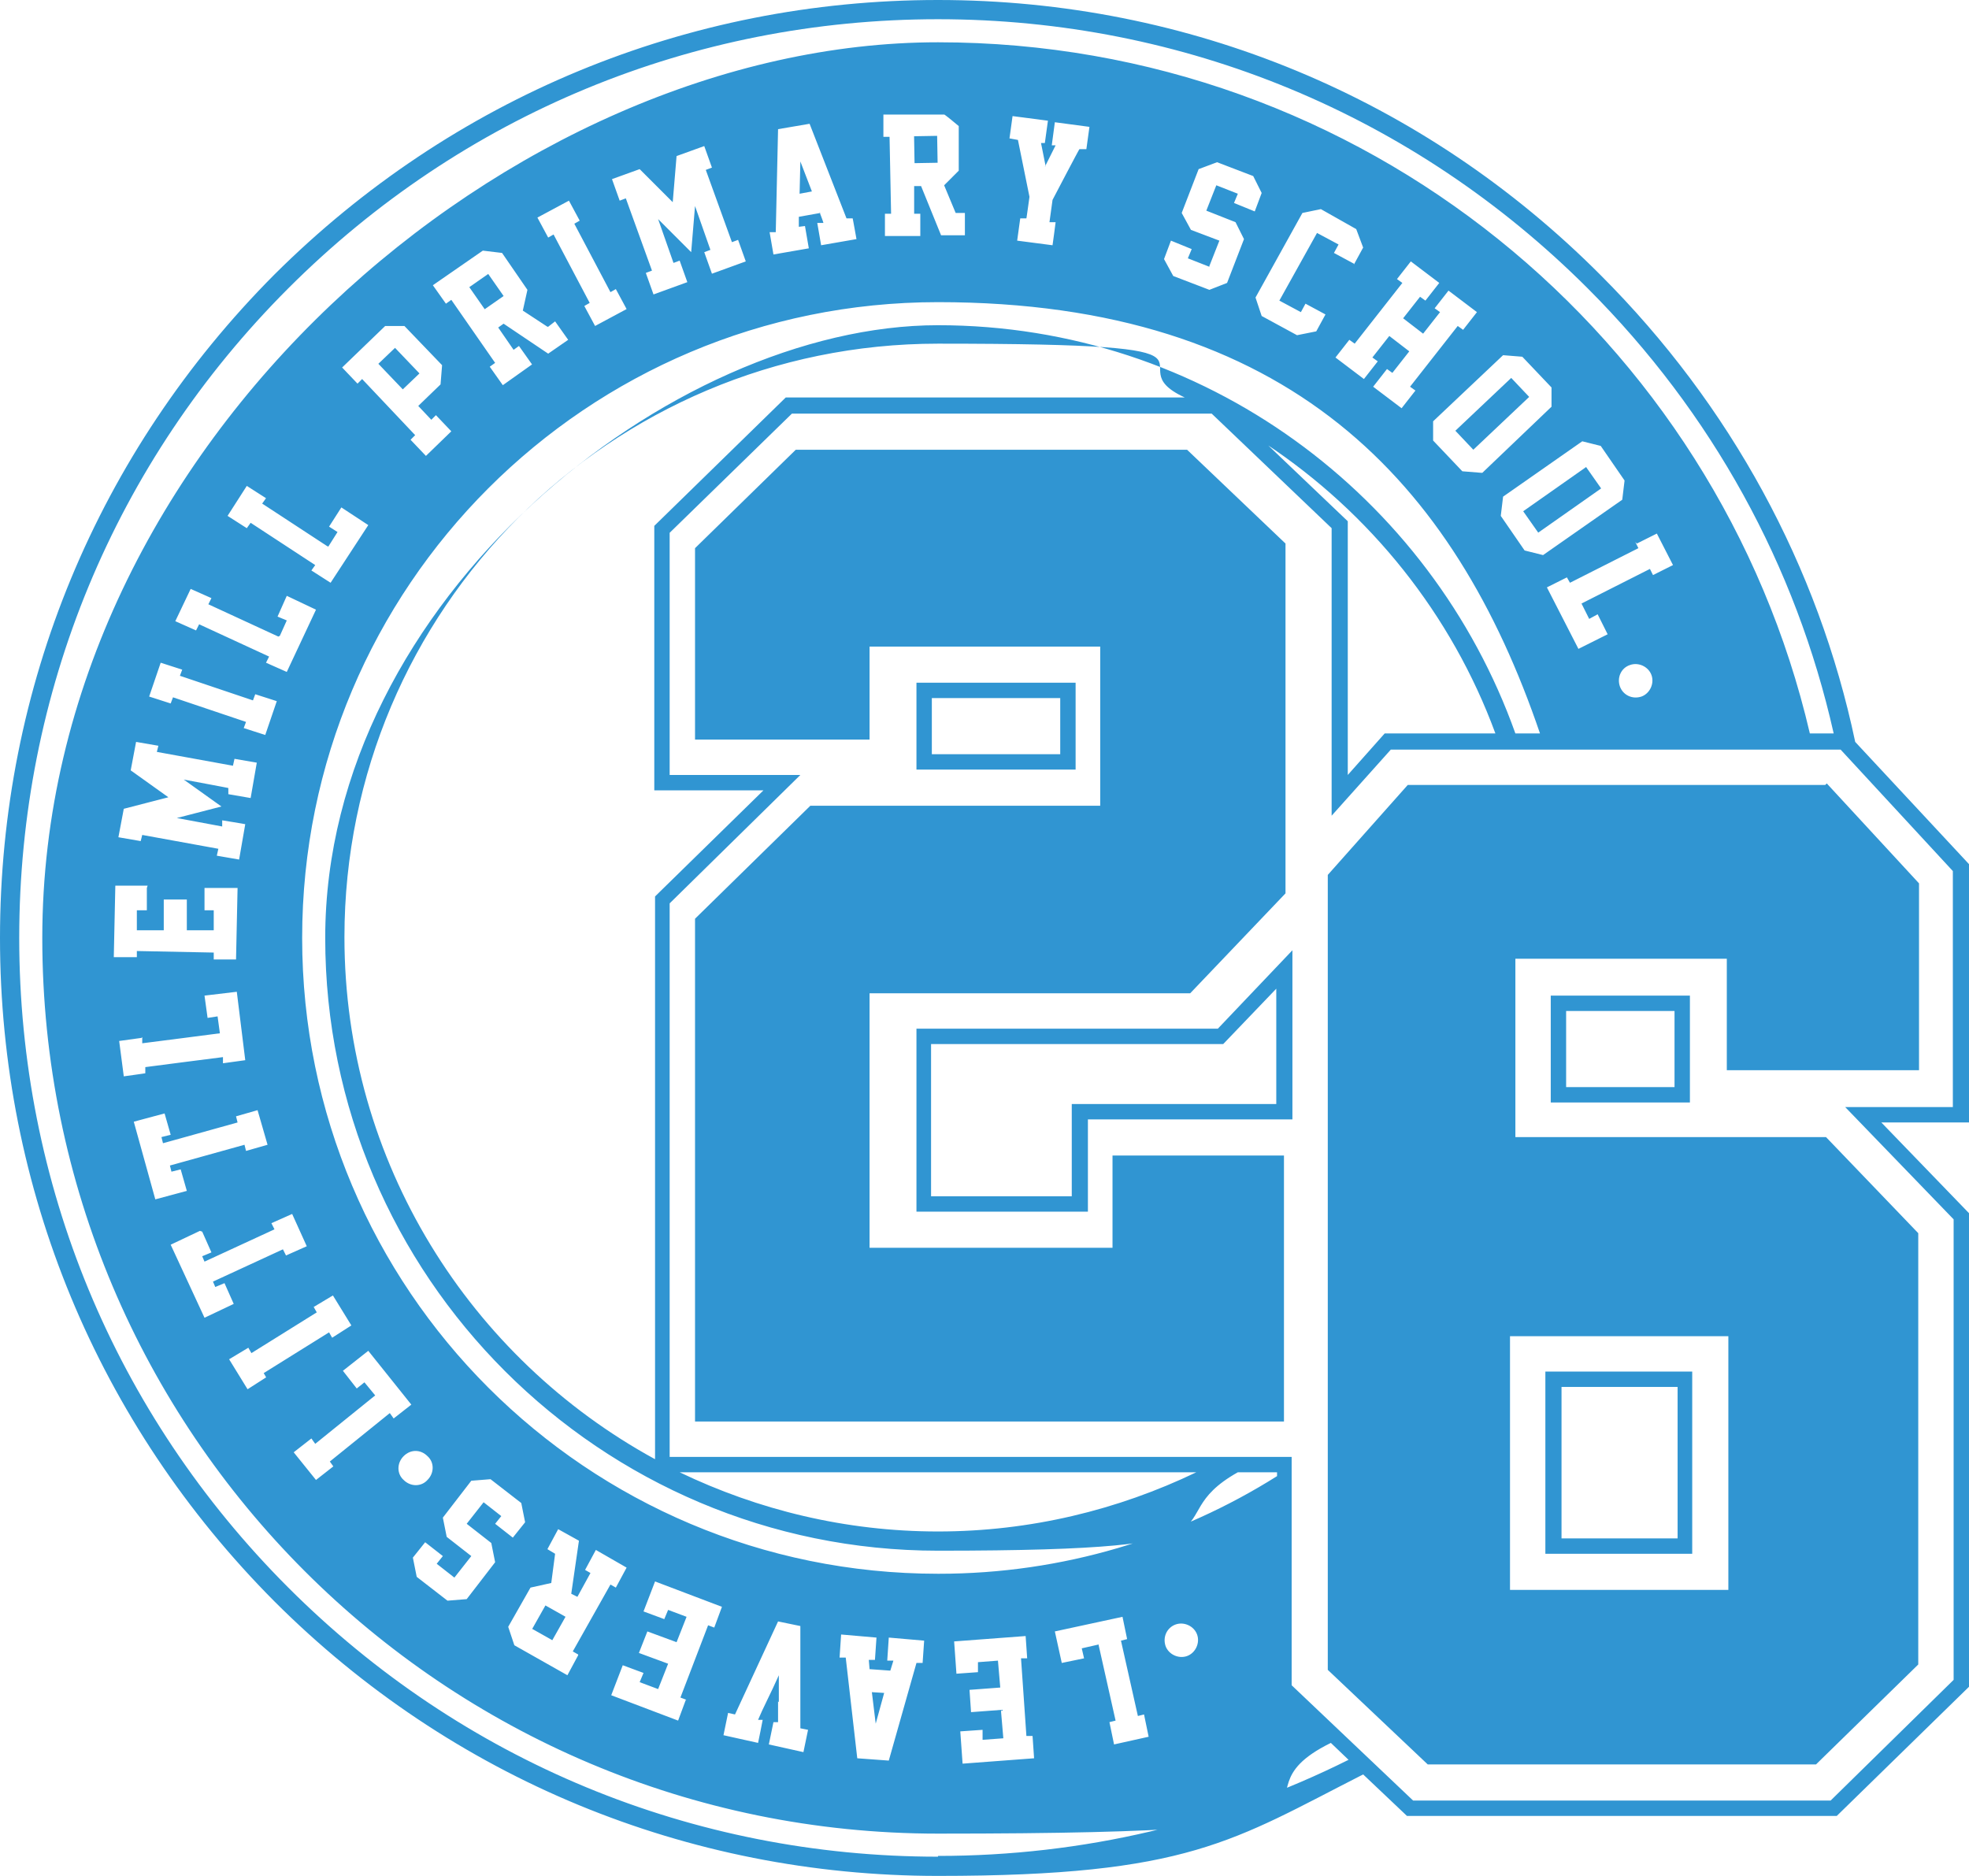 <svg xmlns="http://www.w3.org/2000/svg" id="Layer_2" viewBox="0 0 256.1 244"><defs><style>      .st0 {        fill: #3095d2;      }    </style></defs><polygon class="st0" points="167 150.3 144.7 150.3 144.7 162.3 113.1 162.3 113.1 129.2 154.8 129.2 167.2 116.2 167.2 70.7 154.4 58.5 103.5 58.5 90.4 71.3 90.4 96.2 113.1 96.2 113.1 84.1 143.1 84.1 143.1 104.8 105.4 104.8 90.4 119.5 90.4 184.9 167 184.9 167 150.3"></polygon><rect class="st0" x="198.1" y="63.2" width="10" height="3.4" transform="translate(-.3 128.7) rotate(-35.1)"></rect><polygon class="st0" points="104 25.2 105.6 24.9 104.1 21 104 25.2"></polygon><rect class="st0" x="61.8" y="36.1" width="3" height="3.5" transform="translate(-10.3 43.1) rotate(-34.9)"></rect><rect class="st0" x="50.4" y="45.7" width="3" height="4.6" transform="translate(-18.8 49.1) rotate(-43.7)"></rect><rect class="st0" x="69.7" y="209.6" width="3.5" height="3" transform="translate(-147.6 169.7) rotate(-60.6)"></rect><rect class="st0" x="189.1" y="52.1" width="10" height="3.4" transform="translate(16.1 148.1) rotate(-43.4)"></rect><rect class="st0" x="118.9" y="17.7" width="3" height="3.5" transform="translate(-.3 2.1) rotate(-1)"></rect><polygon class="st0" points="115 220.2 113.4 220.1 113.9 224.2 115 220.2"></polygon><path class="st0" d="M119.2,88.8v11.3h20.7v-11.3h-20.7ZM137.9,98.1h-16.7v-7.3h16.7v7.3Z"></path><path class="st0" d="M119.2,133.8v23.8h22.3v-12h26.6v-22l-9.7,10.2h-39.1ZM166,128.6v15h-26.6v12h-18.3v-19.8h38l6.9-7.2Z"></path><path class="st0" d="M219.8,129.5h-18.1v13.9h18.1v-13.9ZM217.8,141.4h-14.1v-9.9h14.1v9.9Z"></path><path class="st0" d="M220.1,202.1v-23.7h-19.1v23.7h19.1ZM203.1,180.4h15.1v19.7h-15.1v-19.7Z"></path><path class="st0" d="M256.1,112.4l-14.8-15.9c-4.8-22.8-16.2-43.8-33.1-60.7C185.2,12.7,154.6,0,122,0S58.8,12.7,35.7,35.7C12.7,58.8,0,89.4,0,122s12.7,63.2,35.7,86.3c23,23,53.7,35.7,86.3,35.7s38.4-4.6,55.3-13.2l5.7,5.4h55.9l17.2-16.8v-61.6l-11.4-11.8h11.4v-33.6ZM164.6,57.7c13.6,9,24.2,22.2,29.9,37.7h-14.4l-4.8,5.4v-33l-10.7-10.2ZM99.3,102.8l-14.1,13.8v73.2c-24-13.1-40.4-38.6-40.4-67.9,0-42.6,34.6-77.2,77.2-77.2s22.3,2.5,32.1,7h-51.9l-17.1,16.7v34.4h14.1ZM122,204.7c-45.7,0-82.7-37-82.7-82.7S76.3,39.3,122,39.3s67.2,23.5,78.3,56.1h-3.2c-11-30.9-40.5-53.1-75.1-53.1S42.3,78,42.3,122s35.8,79.7,79.7,79.7,27.4-3.7,39-10.2h5.1v.5c-12.7,8-27.8,12.7-44,12.7ZM154.4,215.4c-1.1.4-2.4-.2-2.8-1.3-.4-1.2.2-2.4,1.3-2.8,1.1-.4,2.4.2,2.8,1.3.4,1.1-.2,2.4-1.3,2.8ZM142.9,213.9l-2.2.5.3,1.3-2.9.6-.9-4.1,8.8-1.9.6,2.9-.8.2,2.2,9.8.8-.2.6,2.9-4.5,1-.6-2.9.8-.2-2.2-9.8ZM130.3,222.4l-4,.3-.2-2.9,4-.3-.3-3.5-2.6.2v1.3c0,0-2.8.2-2.8.2l-.3-4.2,9.3-.7.2,2.9h-.8c0,0,.7,10.1.7,10.1h.8c0,0,.2,2.9.2,2.9l-9.3.7-.3-4.2,2.9-.2v1.3c0,0,2.7-.2,2.7-.2l-.3-3.5ZM113,217.1l2.8.2.4-1.3h-.8c0,0,.2-3,.2-3l4.6.4-.2,2.9h-.8c0,0-3.6,12.7-3.6,12.7l-4.1-.3-1.5-13.1h-.8c0,0,.2-3,.2-3l4.6.4-.2,2.9h-.8c0,0,.1,1.2.1,1.2ZM101.3,221.4c0-1.1,0-2.2,0-3.5-.5,1.1-1,2.2-1.5,3.2-.5,1-.9,1.9-1.2,2.6h.6c0,.1-.6,3-.6,3l-4.5-1,.6-2.9.9.2,5.6-12.1,2.9.6v13.3c0,0,1,.2,1,.2l-.6,2.9-4.5-1,.6-2.9h.6c0-.7,0-1.6,0-2.7ZM89.2,221.1l-1,2.7-8.7-3.3,1.5-3.9,2.7,1-.5,1.2,2.4.9,1.3-3.3-3.8-1.4,1.1-2.8,3.8,1.4,1.3-3.3-2.4-.9-.5,1.2-2.7-1,1.5-3.9,8.7,3.3-1,2.7-.8-.3-3.6,9.4.8.3ZM75.2,215.3l-1.4,2.6-6.9-3.9-.8-2.4,2.9-5.1,2.7-.6.5-3.8-1-.6,1.4-2.6,2.7,1.5-1,6.9.8.4,1.7-3.1-.7-.4,1.4-2.6,4,2.3-1.4,2.6-.7-.4-4.9,8.7.7.4ZM62.9,195.4l-2.2,2.8,3.2,2.5.5,2.5-3.7,4.8-2.5.2-4-3.1-.5-2.5,1.6-2,2.3,1.8-.8,1,2.3,1.8,2.2-2.8-3.2-2.5-.5-2.5,3.7-4.8,2.5-.2,4,3.1.5,2.5-1.6,2-2.3-1.8.8-1-2.3-1.8ZM43.4,190.7l-2.3,1.8-2.9-3.6,2.3-1.8.5.7,7.8-6.3-1.4-1.7-1,.8-1.8-2.3,3.3-2.6,5.6,7-2.3,1.8-.5-.7-7.8,6.3.5.7ZM34.7,179.1l-2.5,1.6-2.4-3.9,2.5-1.5.4.7,8.5-5.3-.4-.7,2.5-1.5,2.4,3.9-2.5,1.6-.4-.7-8.5,5.3.4.7ZM17,100.2l.7-3.7,2.9.5-.2.8,9.9,1.8.2-.9,2.9.5-.8,4.6-2.9-.5v-.8c.1,0-5.8-1.1-5.8-1.1l4.9,3.5-5.8,1.5,5.9,1.1v-.8c.1,0,3,.5,3,.5l-.8,4.6-2.9-.5.2-.9-9.9-1.8-.2.8-2.9-.5.7-3.7,5.8-1.5-4.9-3.5ZM36.4,82.7l.9-2-1.2-.5,1.2-2.7,3.8,1.8-3.8,8.1-2.7-1.2.4-.8-9.1-4.2-.4.8-2.7-1.2,2-4.2,2.7,1.2-.4.8,9.1,4.2ZM42.7,71.1l1.2-1.9-1.1-.7,1.6-2.5,3.5,2.3-4.9,7.5-2.5-1.6.5-.7-8.4-5.5-.5.7-2.5-1.6,2.5-3.9,2.5,1.6-.5.7,8.4,5.5ZM71.3,42.5l.9-.7,1.7,2.4-2.6,1.8-5.8-3.9-.7.5,2,2.9.7-.5,1.7,2.4-3.8,2.7-1.7-2.4.7-.5-5.7-8.2-.7.5-1.7-2.4,6.5-4.5,2.5.3,3.3,4.8-.6,2.7,3.2,2.1ZM79.4,38l.7-.4,1.4,2.6-4.1,2.2-1.4-2.6.7-.4-4.7-8.9-.7.4-1.4-2.6,4.1-2.2,1.4,2.6-.7.4,4.7,8.9ZM95.2,31.5l.8-.3,1,2.8-4.4,1.6-1-2.8.8-.3-2-5.7-.5,6-4.3-4.3,2,5.7.8-.3,1,2.8-4.4,1.6-1-2.8.8-.3-3.4-9.4-.8.3-1-2.8,3.6-1.3,4.3,4.3.5-6,3.6-1.3,1,2.8-.8.3,3.4,9.4ZM57.5,47.5l-.2,2.5-2.9,2.8,1.7,1.8.6-.6,2,2.1-3.3,3.2-2-2.1.6-.6-6.9-7.3-.6.6-2-2.1,5.6-5.4h2.5c0,0,4.9,5.1,4.9,5.1ZM23.7,87.1l-.3.8,9.5,3.2.3-.8,2.8.9-1.5,4.4-2.8-.9.3-.8-9.5-3.2-.3.8-2.8-.9,1.5-4.4,2.8.9ZM19.1,115.5v2.9c0,0-1.3,0-1.3,0v2.6s3.5,0,3.5,0v-4c0,0,3,0,3,0v4c0,0,3.5,0,3.5,0v-2.6s-1.2,0-1.2,0v-2.9c0,0,4.3,0,4.3,0l-.2,9.3h-2.9c0,0,0-.9,0-.9l-10-.2v.8s-3,0-3,0l.2-9.3h4.2ZM18.5,134.9v.8c.1,0,10.1-1.3,10.1-1.3l-.3-2.2-1.3.2-.4-2.9,4.2-.5,1.1,8.9-2.9.4v-.8c-.1,0-10.1,1.3-10.1,1.3v.8c.1,0-2.8.4-2.8.4l-.6-4.6,2.9-.4ZM21.4,144.8l.8,2.8-1.2.3.2.8,9.7-2.7-.2-.8,2.8-.8,1.3,4.5-2.8.8-.2-.8-9.7,2.7.2.8,1.2-.3.8,2.8-4.1,1.1-2.8-10.1,4.1-1.1ZM26.3,160.2l1.2,2.7-1.2.5.3.7,9.1-4.2-.4-.8,2.7-1.2,1.9,4.2-2.7,1.2-.4-.8-9.1,4.2.3.7,1.2-.5,1.2,2.7-3.8,1.8-4.4-9.5,3.8-1.8ZM52.5,189.4c.9-.9,2.2-.9,3.1,0,.9.8.9,2.2,0,3.1-.8.9-2.2.9-3.1,0-.9-.8-.9-2.2,0-3.1ZM106.7,27.7l-2.8.5v1.3s.8-.1.8-.1l.5,2.9-4.6.8-.5-2.9h.8c0-.1.3-13.4.3-13.4l4.1-.7,4.8,12.3h.8c0-.1.5,2.7.5,2.7l-4.6.8-.5-2.9h.8c0-.1-.5-1.4-.5-1.4ZM124.4,27.7h1.1s0,2.9,0,2.9h-3.1c0,0-2.6-6.4-2.6-6.4h-.9s0,3.6,0,3.6h.8s0,2.9,0,2.9h-4.6c0,0,0-2.9,0-2.9h.8s-.2-10-.2-10h-.8s0-2.9,0-2.9h7.9c0-.1,1.9,1.5,1.9,1.5v5.8c0,0-1.9,1.9-1.9,1.9l1.5,3.6ZM135.9,21.7l1.4-2.8h-.5c0,0,.4-3,.4-3l4.5.6-.4,2.9h-.9c0-.1-3.5,6.6-3.5,6.6l-.4,2.9h.8c0,.1-.4,3-.4,3l-4.6-.6.4-2.9h.8c0,.1.4-2.8.4-2.8l-1.5-7.4-1.1-.2.4-2.9,4.6.6-.4,2.9h-.5c0,0,.6,3,.6,3ZM157.3,34.6l1.3-3.3-3.7-1.4-1.2-2.2,2.2-5.7,2.4-.9,4.7,1.8,1.1,2.2-.9,2.4-2.7-1.1.5-1.2-2.8-1.1-1.3,3.3,3.8,1.5,1.1,2.2-2.2,5.7-2.3.9-4.7-1.8-1.2-2.2.9-2.4,2.7,1.1-.5,1.2,2.8,1.1ZM181.7,36.3l1.8-2.3,3.7,2.8-1.8,2.3-.7-.5-2.2,2.8,2.6,2,2.2-2.8-.7-.5,1.8-2.3,3.7,2.8-1.8,2.3-.7-.5-6.2,7.9.7.5-1.8,2.3-3.7-2.8,1.8-2.3.7.5,2.2-2.8-2.6-2-2.2,2.8.7.5-1.8,2.3-3.7-2.8,1.8-2.3.7.5,6.2-7.9-.7-.5ZM212.9,70.7l2.6-1.3,2.1,4.1-2.6,1.3-.4-.8-8.9,4.5,1,2,1.1-.6,1.3,2.6-3.8,1.9-4.1-8,2.6-1.3.4.7,8.9-4.5-.4-.8ZM212,86.5c1.1-.4,2.4.2,2.8,1.3.4,1.1-.2,2.4-1.3,2.8-1.2.4-2.4-.2-2.8-1.3-.4-1.1.1-2.4,1.3-2.8ZM211,65l-10.3,7.2-2.4-.6-3.1-4.5.3-2.5,10.3-7.2,2.4.6,3.1,4.5-.3,2.5ZM192.7,61.5l-2.5-.2-3.8-4v-2.5c0,0,9.1-8.6,9.1-8.6l2.5.2,3.8,4v2.5c0,0-9,8.6-9,8.6ZM176.1,34.3l-2.6-1.4.6-1.1-2.8-1.5-4.9,8.8,2.8,1.5.6-1.1,2.6,1.4-1.2,2.2-2.5.5-4.6-2.5-.8-2.4,6.1-11,2.4-.5,4.6,2.6.9,2.4-1.2,2.2ZM155.6,191.5c-10.2,4.9-21.6,7.7-33.6,7.7s-23.4-2.8-33.6-7.7h67.2ZM122,241.5c-31.9,0-61.9-12.4-84.5-35S2.5,153.9,2.5,122,14.9,60.1,37.5,37.5C60.1,14.9,90.1,2.5,122,2.5s61.9,12.4,84.5,35c16.2,16.2,27.1,36.1,32,57.9h-3.1C223.4,43.9,177.2,5.5,122,5.5S5.5,57.7,5.5,122s52.2,116.5,116.5,116.5,35.6-4.2,51.1-11.8l2.3,2.2c-16.4,8.2-34.6,12.5-53.4,12.5ZM254.1,144h-14.1l14.1,14.6v59.9l-16,15.7h-54.3l-15.8-15v-29.7h-80.9v-72l17-16.7h-17v-31.5l15.9-15.5h54.6l15.6,14.9v37.4l7.7-8.6h58.5l14.6,15.8v30.8Z"></path><path class="st0" d="M237.4,102.1h-54.3l-10.4,11.7v103.4l13,12.3h50.5l13.3-13v-56.1l-12-12.5h-40.4v-23.2h27.5v14.5h25v-24.3l-12-13ZM224.8,206.8h-28.4v-33h28.4v33Z"></path></svg>